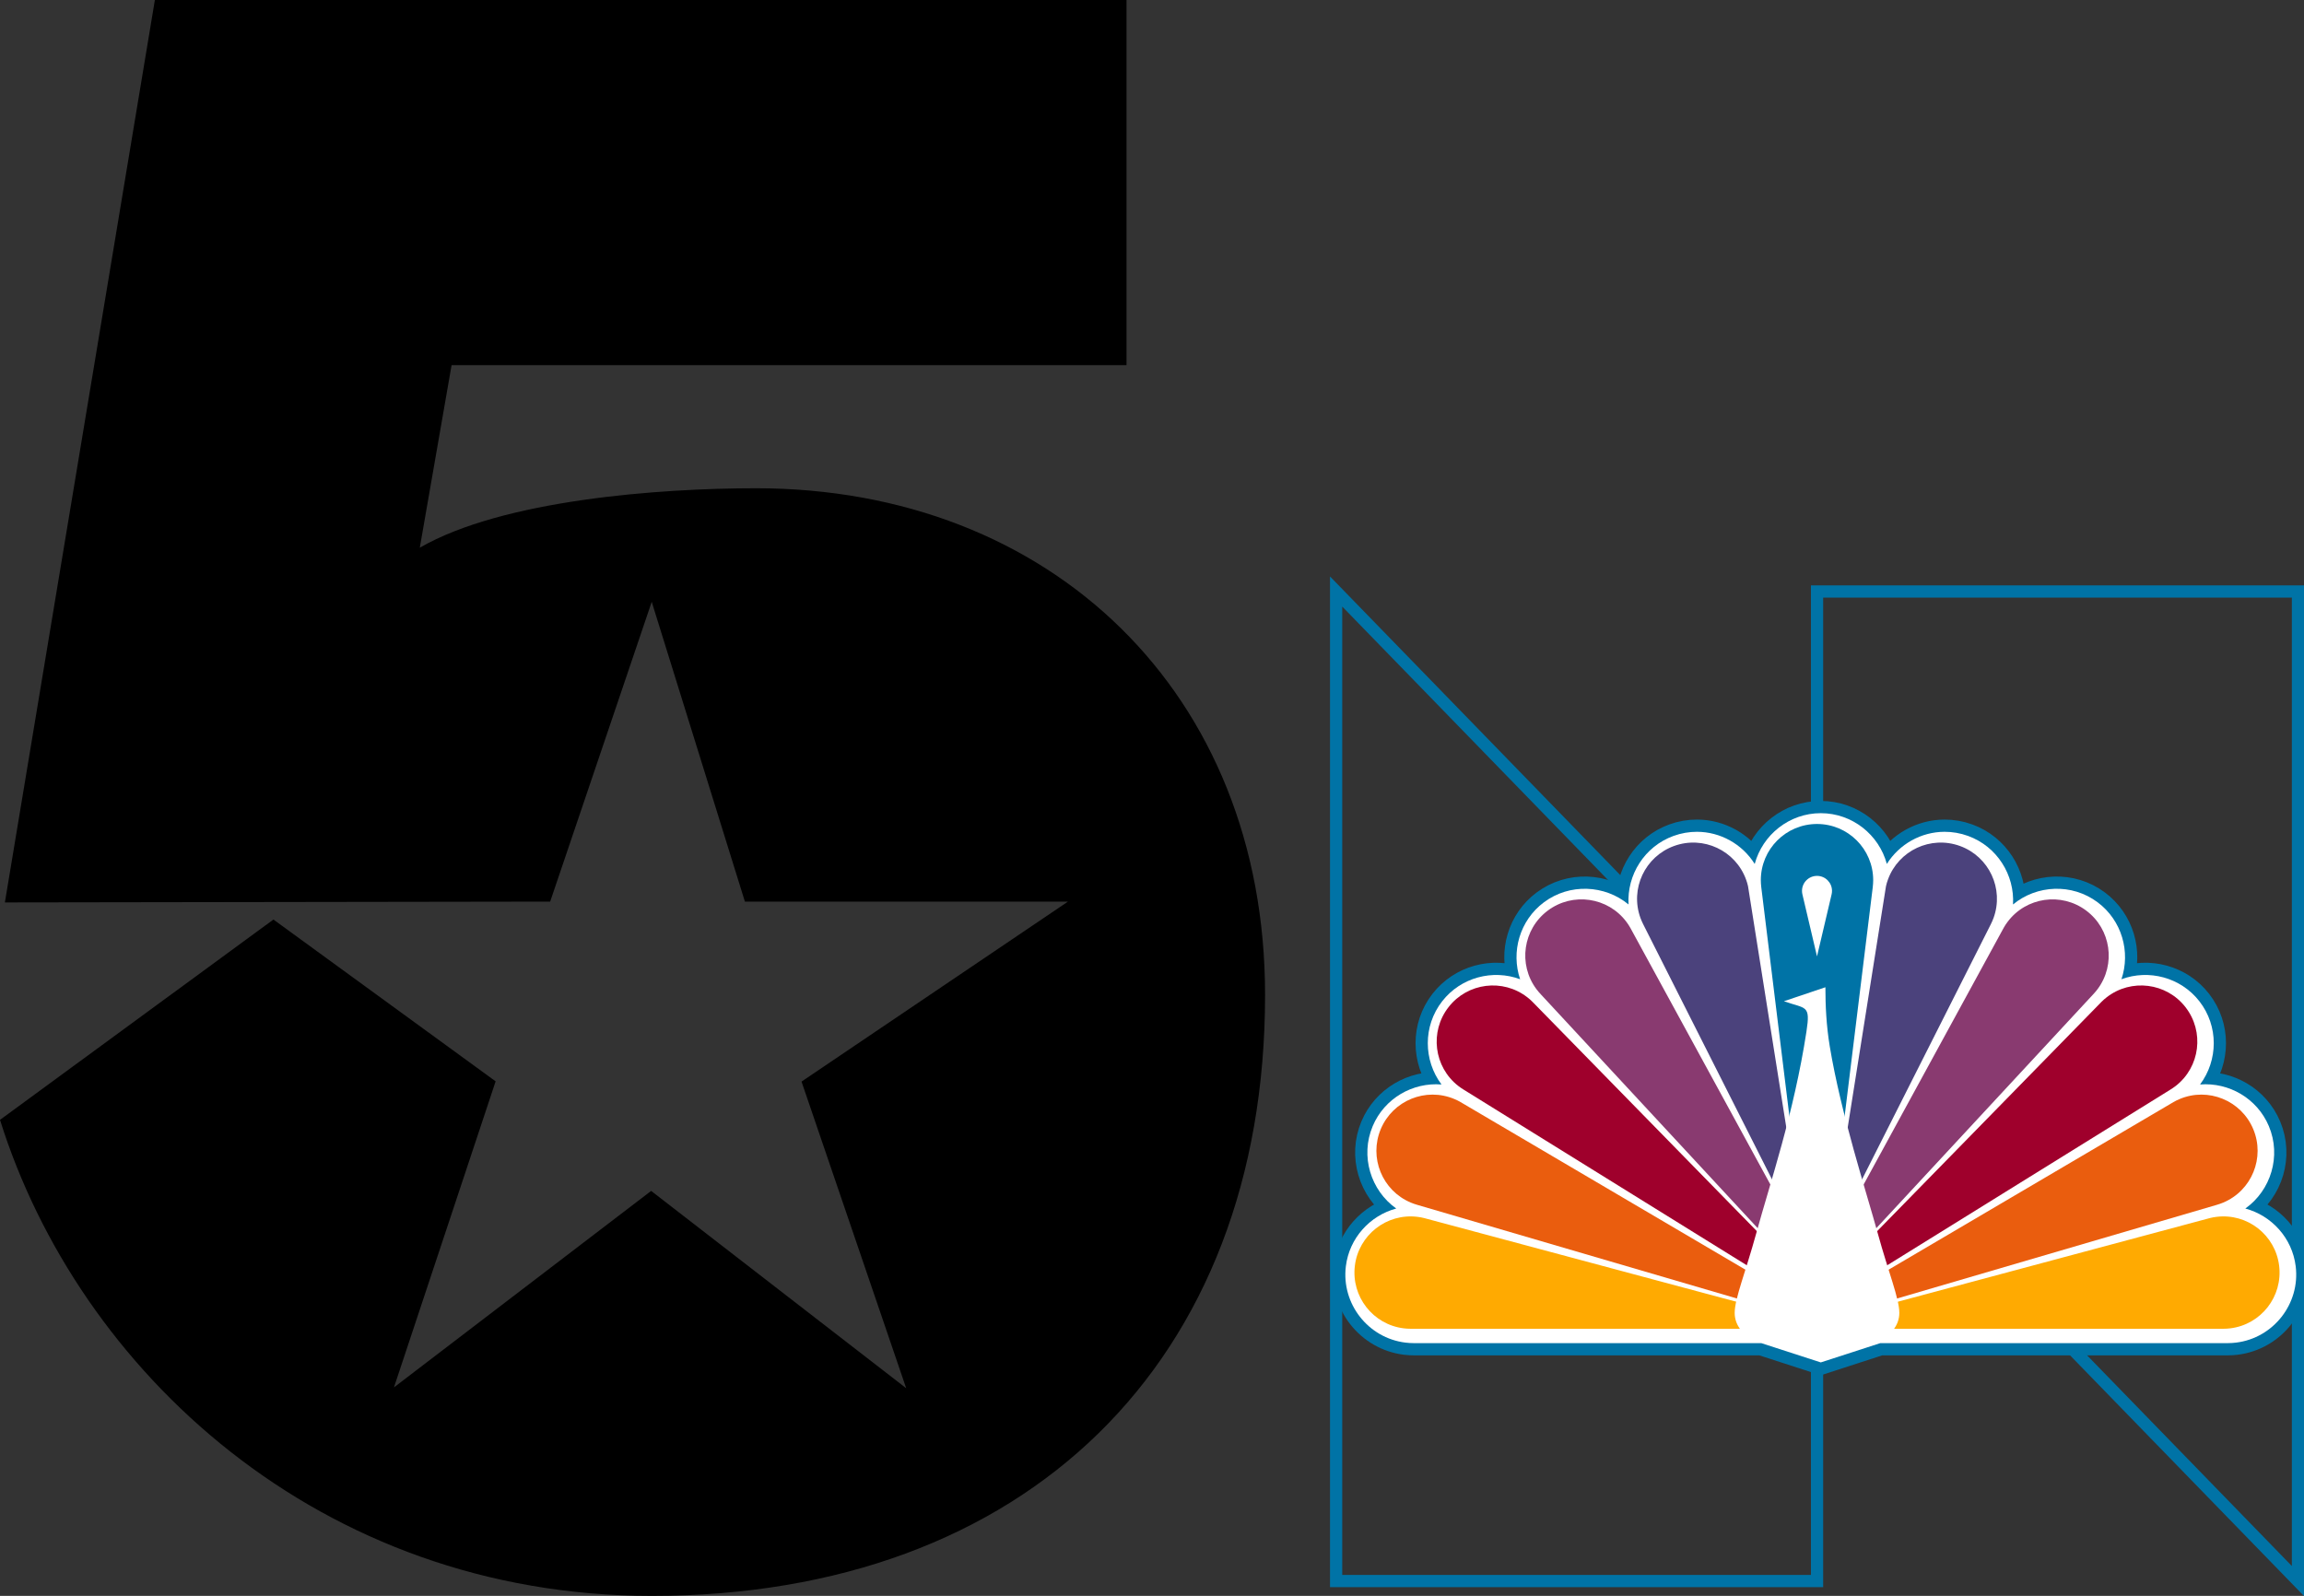 <?xml version="1.0" encoding="UTF-8" standalone="no"?>
<!-- Created with Inkscape (http://www.inkscape.org/) -->

<svg
   id="svg2985"
   version="1.1"
   inkscape:version="1.2.2 (732a01da63, 2022-12-09)"
   width="1821.246"
   height="1261.678"
   sodipodi:docname="KXAS-TV (1979-1986).svg"
   xml:space="preserve"
   xmlns:inkscape="http://www.inkscape.org/namespaces/inkscape"
   xmlns:sodipodi="http://sodipodi.sourceforge.net/DTD/sodipodi-0.dtd"
   xmlns:xlink="http://www.w3.org/1999/xlink"
   xmlns="http://www.w3.org/2000/svg"
   xmlns:svg="http://www.w3.org/2000/svg"
   xmlns:rdf="http://www.w3.org/1999/02/22-rdf-syntax-ns#"
   xmlns:cc="http://creativecommons.org/ns#"
   xmlns:dc="http://purl.org/dc/elements/1.1/"><rect width="100%" height="100%" fill="#333333" stroke="none"/><defs
     id="defs2989"><clipPath
       clipPathUnits="userSpaceOnUse"
       id="clipPath1251"><rect
         style="opacity:1;fill:#ffffff;fill-opacity:1;stroke:none;stroke-width:5;stroke-linecap:square;stroke-linejoin:miter;stroke-miterlimit:4;stroke-dasharray:none;stroke-dashoffset:0;stroke-opacity:1"
         id="rect1253"
         width="181.504"
         height="115.888"
         x="13.686"
         y="558.615" /></clipPath><linearGradient
       inkscape:collect="always"
       xlink:href="#linearGradient3421"
       id="linearGradient3427"
       x1="38.807"
       y1="98.67"
       x2="273.072"
       y2="98.67"
       gradientUnits="userSpaceOnUse" /><radialGradient
       inkscape:collect="always"
       xlink:href="#linearGradient3403"
       id="radialGradient3409"
       cx="255.973"
       cy="144.692"
       fx="255.973"
       fy="144.692"
       r="61.15"
       gradientTransform="matrix(1.406,2.2834751e-6,0,1.004,-104.458,-3.179)"
       gradientUnits="userSpaceOnUse" /><radialGradient
       inkscape:collect="always"
       xlink:href="#linearGradient3393"
       id="radialGradient3399"
       cx="212.364"
       cy="104.849"
       fx="212.364"
       fy="104.849"
       r="47.759"
       gradientTransform="matrix(0.02,1.566,-1.109,0.015,322.007,-230.473)"
       gradientUnits="userSpaceOnUse" /><radialGradient
       inkscape:collect="always"
       xlink:href="#linearGradient3385"
       id="radialGradient3391"
       cx="187.007"
       cy="128.57"
       fx="187.007"
       fy="128.57"
       r="29.104"
       gradientTransform="matrix(-0.047,2.538,-3.178,-0.064,596.69,-396.58)"
       gradientUnits="userSpaceOnUse" /><radialGradient
       inkscape:collect="always"
       xlink:href="#linearGradient3377"
       id="radialGradient3383"
       cx="127.82"
       cy="133.42"
       fx="127.82"
       fy="133.42"
       r="29.033"
       gradientTransform="matrix(1.3606278e-6,2.161,-2.946,-2.9025971e-6,516.756,-215.627)"
       gradientUnits="userSpaceOnUse" /><radialGradient
       inkscape:collect="always"
       xlink:href="#linearGradient3369"
       id="radialGradient3375"
       cx="76.89"
       cy="208.416"
       fx="76.89"
       fy="208.416"
       r="48.162"
       gradientTransform="matrix(0,1.221,-1.359,2.9363916e-6,359.819,-2.4)"
       gradientUnits="userSpaceOnUse" /><radialGradient
       inkscape:collect="always"
       xlink:href="#linearGradient3361"
       id="radialGradient3367"
       cx="51.708"
       cy="255.215"
       fx="51.708"
       fy="255.215"
       r="61.589"
       gradientTransform="matrix(2.2651256e-5,1.494,-1.457,4.5620423e-8,430.814,71.482)"
       gradientUnits="userSpaceOnUse" /><radialGradient
       inkscape:collect="always"
       xlink:href="#linearGradient3353"
       id="radialGradient3359"
       cx="150.344"
       cy="349.255"
       fx="150.344"
       fy="349.255"
       r="142.672"
       gradientTransform="matrix(-3.0686257e-8,0.809,-0.758,-3.12136e-8,415.055,-14.172)"
       gradientUnits="userSpaceOnUse" /><linearGradient
       inkscape:collect="always"
       xlink:href="#linearGradient3285"
       id="linearGradient3291"
       x1="626.749"
       y1="13.132"
       x2="1149.212"
       y2="652.794"
       gradientUnits="userSpaceOnUse" /><linearGradient
       inkscape:collect="always"
       id="linearGradient3285"><stop
         style="stop-color:black;stop-opacity:1"
         offset="0"
         id="stop3287" /><stop
         style="stop-color:gray;stop-opacity:1"
         offset="1"
         id="stop3289" /></linearGradient><linearGradient
       inkscape:collect="always"
       id="linearGradient3353"><stop
         style="stop-color:#d3d3d5;stop-opacity:1;"
         offset="0"
         id="stop3355" /><stop
         style="stop-color:white;stop-opacity:1"
         offset="1"
         id="stop3357" /></linearGradient><linearGradient
       inkscape:collect="always"
       id="linearGradient3361"><stop
         style="stop-color:#e2c222;stop-opacity:1;"
         offset="0"
         id="stop3363" /><stop
         style="stop-color:#c59938;stop-opacity:1"
         offset="1"
         id="stop3365" /></linearGradient><linearGradient
       inkscape:collect="always"
       id="linearGradient3369"><stop
         style="stop-color:#df9031;stop-opacity:1;"
         offset="0"
         id="stop3371" /><stop
         style="stop-color:#cc7a26;stop-opacity:1"
         offset="1"
         id="stop3373" /></linearGradient><linearGradient
       inkscape:collect="always"
       id="linearGradient3377"><stop
         style="stop-color:#e82028;stop-opacity:1;"
         offset="0"
         id="stop3379" /><stop
         style="stop-color:#a61e21;stop-opacity:1"
         offset="1"
         id="stop3381" /></linearGradient><linearGradient
       inkscape:collect="always"
       id="linearGradient3385"><stop
         style="stop-color:#7d51a0;stop-opacity:1"
         offset="0"
         id="stop3387" /><stop
         style="stop-color:#65358e;stop-opacity:1"
         offset="1"
         id="stop3389" /></linearGradient><linearGradient
       inkscape:collect="always"
       id="linearGradient3393"><stop
         style="stop-color:#588bca;stop-opacity:1"
         offset="0"
         id="stop3395" /><stop
         style="stop-color:#3c5594;stop-opacity:1"
         offset="1"
         id="stop3397" /></linearGradient><linearGradient
       inkscape:collect="always"
       id="linearGradient3403"><stop
         style="stop-color:#1b9c49;stop-opacity:1"
         offset="0"
         id="stop3405" /><stop
         style="stop-color:#146d35;stop-opacity:1"
         offset="1"
         id="stop3407" /></linearGradient><linearGradient
       inkscape:collect="always"
       id="linearGradient3421"><stop
         style="stop-color:#afb7b3;stop-opacity:1;"
         offset="0"
         id="stop3423" /><stop
         style="stop-color:#6e7678;stop-opacity:1"
         offset="1"
         id="stop3425" /></linearGradient><inkscape:perspective
       id="perspective2475"
       inkscape:persp3d-origin="372.04724 : 350.78739 : 1"
       inkscape:vp_z="744.09447 : 526.18109 : 1"
       inkscape:vp_y="0 : 1000 : 0"
       inkscape:vp_x="0 : 526.18109 : 1"
       sodipodi:type="inkscape:persp3d" /><inkscape:perspective
       sodipodi:type="inkscape:persp3d"
       inkscape:vp_x="0 : 526.18109 : 1"
       inkscape:vp_y="0 : 1000 : 0"
       inkscape:vp_z="744.09447 : 526.18109 : 1"
       inkscape:persp3d-origin="372.04724 : 350.78739 : 1"
       id="perspective2484" /><inkscape:perspective
       sodipodi:type="inkscape:persp3d"
       inkscape:vp_x="0 : 526.18109 : 1"
       inkscape:vp_y="0 : 1000 : 0"
       inkscape:vp_z="744.09447 : 526.18109 : 1"
       inkscape:persp3d-origin="372.04724 : 350.78739 : 1"
       id="perspective2412" /></defs><sodipodi:namedview
     pagecolor="#ffffff"
     bordercolor="#666666"
     borderopacity="1"
     objecttolerance="10"
     gridtolerance="10"
     guidetolerance="10"
     inkscape:pageopacity="0"
     inkscape:pageshadow="2"
     inkscape:window-width="1920"
     inkscape:window-height="1137"
     id="namedview2987"
     showgrid="false"
     fit-margin-top="0"
     fit-margin-left="0"
     fit-margin-right="0"
     fit-margin-bottom="0"
     inkscape:zoom="0.44729181"
     inkscape:cx="1028.4114"
     inkscape:cy="596.92575"
     inkscape:window-x="-8"
     inkscape:window-y="-8"
     inkscape:window-maximized="1"
     inkscape:current-layer="svg2985"
     inkscape:pagecheckerboard="true"
     inkscape:snap-bbox="true"
     inkscape:bbox-paths="true"
     inkscape:bbox-nodes="true"
     inkscape:snap-bbox-edge-midpoints="true"
     inkscape:snap-bbox-midpoints="true"
     inkscape:snap-page="true"
     inkscape:object-paths="true"
     inkscape:snap-intersection-paths="true"
     inkscape:object-nodes="true"
     inkscape:snap-smooth-nodes="true"
     inkscape:snap-midpoints="true"
     inkscape:showpageshadow="2"
     inkscape:deskcolor="#d1d1d1" /><path
     id="path2045"
     style="font-weight:bold;font-size:113.386px;font-family:'Swiss 721 Black No.2';-inkscape-font-specification:'Swiss 721 Black No.2 Bold';letter-spacing:0px;baseline-shift:baseline;fill:#000000;stroke:none;stroke-width:1;stroke-miterlimit:4;stroke-dasharray:none"
     d="M 122.424,0 3.865,713.434 434.893,712.791 515.164,475.785 588.826,712.791 H 844.191 L 633.586,855.078 716.309,1097.488 514.713,941.498 311.41,1096.834 391.779,854.879 216.146,726.965 0,885.328 C 62.04,1083.413 252.336,1261.678 515.244,1261.678 810.976,1261.678 1000,1076.804 1000,786.521 1000,548.133 830.792,386 597.561,386 c -76.22,0 -200.125,9.126 -265.725,47 l 25.129,-144.332 H 890.48 V 0.002 Z"
     sodipodi:nodetypes="cccccccccccccsssccccc" /><g
     id="g1404"
     transform="matrix(2.295,0,0,2.295,1247.677,-593.103)"><g
       id="g1358"
       transform="matrix(1.268,0,0,1.268,-34.08,-143.633)"><path
         sodipodi:nodetypes="ccccc"
         inkscape:connector-curvature="0"
         id="path1354"
         d="M -38.93,477.785 V 746.612 H 91.702 V 612.198 Z"
         style="opacity:1;fill:none;fill-opacity:1;stroke:#0073a6;stroke-width:3.319;stroke-linecap:square;stroke-linejoin:miter;stroke-miterlimit:4;stroke-dasharray:none;stroke-dashoffset:0;stroke-opacity:1" /><path
         style="opacity:1;fill:none;fill-opacity:1;stroke:#0073a6;stroke-width:3.319;stroke-linecap:square;stroke-linejoin:miter;stroke-miterlimit:4;stroke-dasharray:none;stroke-dashoffset:0;stroke-opacity:1"
         d="M 222.334,746.612 V 477.785 H 91.702 V 612.198 Z"
         id="path1356"
         inkscape:connector-curvature="0"
         sodipodi:nodetypes="ccccc" /></g><g
       id="g1402"
       transform="matrix(1.683,0,0,1.683,-107.696,320.734)"
       style="stroke-width:0.753"><path
         sodipodi:nodetypes="cccscccccccccscccscccccccccsccc"
         inkscape:connector-curvature="0"
         id="path1407"
         transform="matrix(0.265,0,0,0.265,-444.129,-77.356)"
         d="m 2104.621,780.295 c -24.364,1.9e-4 -44.95,16.703 -51.025,39.211 -9.68,-15.404 -26.573,-24.779 -44.522,-24.828 -6.05,-0.015 -12.211,1.016 -18.193,3.188 -22.464,8.154 -36.071,30.176 -34.719,52.939 -18.351,-15.161 -45.455,-16.524 -65.332,-1.691 -18.774,14.01 -25.555,38.319 -18.408,59.434 -21.053,-7.81 -45.727,-1.55 -60.213,17.053 -14.94,19.187 -14.451,45.637 -0.496,64.25 -22.169,-1.801 -44.069,10.616 -53.137,32.166 -9.759,23.193 -1.565,49.614 18.174,63.635 -20.211,5.434 -36.209,22.656 -38.906,44.625 -3.546,28.884 17.165,55.42 46.06,58.947 2.13,0.26 4.281,0.395 6.441,0.395 h 268.318 l 45.957,14.895 45.955,-14.895 h 268.318 c 2.161,0 4.311,-0.135 6.441,-0.395 28.895,-3.527 49.609,-30.063 46.062,-58.947 -2.698,-21.969 -18.695,-39.191 -38.906,-44.625 19.739,-14.02 27.933,-40.442 18.174,-63.635 -9.068,-21.55 -30.967,-33.967 -53.137,-32.166 13.955,-18.613 14.444,-45.063 -0.496,-64.25 -14.486,-18.603 -39.159,-24.862 -60.213,-17.053 7.147,-21.114 0.364,-45.424 -18.41,-59.434 -19.877,-14.833 -46.979,-13.469 -65.33,1.691 1.352,-22.763 -12.255,-44.784 -34.719,-52.938 -5.983,-2.171 -12.144,-3.206 -18.193,-3.189 -17.949,0.049 -34.842,9.425 -44.522,24.828 -6.075,-22.508 -26.661,-39.211 -51.025,-39.211 z"
         style="color:#000000;font-style:normal;font-variant:normal;font-weight:normal;font-stretch:normal;font-size:medium;line-height:normal;font-family:sans-serif;font-variant-ligatures:normal;font-variant-position:normal;font-variant-caps:normal;font-variant-numeric:normal;font-variant-alternates:normal;font-feature-settings:normal;text-indent:0;text-align:start;text-decoration:none;text-decoration-line:none;text-decoration-style:solid;text-decoration-color:#000000;letter-spacing:normal;word-spacing:normal;text-transform:none;writing-mode:lr-tb;direction:ltr;text-orientation:mixed;dominant-baseline:auto;baseline-shift:baseline;text-anchor:start;white-space:normal;shape-padding:0;clip-rule:nonzero;display:inline;overflow:visible;visibility:visible;opacity:1;isolation:auto;mix-blend-mode:normal;color-interpolation:sRGB;color-interpolation-filters:linearRGB;solid-color:#000000;solid-opacity:1;vector-effect:none;fill:#ffffff;fill-opacity:1;fill-rule:nonzero;stroke:#0073a6;stroke-width:18.898;stroke-linecap:square;stroke-linejoin:miter;stroke-miterlimit:4;stroke-dasharray:none;stroke-dashoffset:0;stroke-opacity:1;color-rendering:auto;image-rendering:auto;shape-rendering:auto;text-rendering:auto;enable-background:accumulate" /><path
         style="color:#000000;font-style:normal;font-variant:normal;font-weight:normal;font-stretch:normal;font-size:medium;line-height:normal;font-family:sans-serif;font-variant-ligatures:normal;font-variant-position:normal;font-variant-caps:normal;font-variant-numeric:normal;font-variant-alternates:normal;font-feature-settings:normal;text-indent:0;text-align:start;text-decoration:none;text-decoration-line:none;text-decoration-style:solid;text-decoration-color:#000000;letter-spacing:normal;word-spacing:normal;text-transform:none;writing-mode:lr-tb;direction:ltr;text-orientation:mixed;dominant-baseline:auto;baseline-shift:baseline;text-anchor:start;white-space:normal;shape-padding:0;clip-rule:nonzero;display:inline;overflow:visible;visibility:visible;opacity:1;isolation:auto;mix-blend-mode:normal;color-interpolation:sRGB;color-interpolation-filters:linearRGB;solid-color:#000000;solid-opacity:1;vector-effect:none;fill:#ffffff;fill-opacity:1;fill-rule:nonzero;stroke:none;stroke-width:14.234;stroke-linecap:square;stroke-linejoin:miter;stroke-miterlimit:4;stroke-dasharray:none;stroke-dashoffset:0;stroke-opacity:1;color-rendering:auto;image-rendering:auto;shape-rendering:auto;text-rendering:auto;enable-background:accumulate"
         d="m 2104.621,780.295 c -24.364,1.9e-4 -44.95,16.703 -51.025,39.211 -9.68,-15.404 -26.573,-24.779 -44.522,-24.828 -6.05,-0.015 -12.211,1.016 -18.193,3.188 -22.464,8.154 -36.071,30.176 -34.719,52.939 -18.351,-15.161 -45.455,-16.524 -65.332,-1.691 -18.774,14.01 -25.555,38.319 -18.408,59.434 -21.053,-7.81 -45.727,-1.55 -60.213,17.053 -14.94,19.187 -14.451,45.637 -0.496,64.25 -22.169,-1.801 -44.069,10.616 -53.137,32.166 -9.759,23.193 -1.565,49.614 18.174,63.635 -20.211,5.434 -36.209,22.656 -38.906,44.625 -3.546,28.884 17.165,55.42 46.06,58.947 2.13,0.26 4.281,0.395 6.441,0.395 h 268.318 l 45.957,14.895 45.955,-14.895 h 268.318 c 2.161,0 4.311,-0.135 6.441,-0.395 28.895,-3.527 49.609,-30.063 46.062,-58.947 -2.698,-21.969 -18.695,-39.191 -38.906,-44.625 19.739,-14.02 27.933,-40.442 18.174,-63.635 -9.068,-21.55 -30.967,-33.967 -53.137,-32.166 13.955,-18.613 14.444,-45.063 -0.496,-64.25 -14.486,-18.603 -39.159,-24.862 -60.213,-17.053 7.147,-21.114 0.364,-45.424 -18.41,-59.434 -19.877,-14.833 -46.979,-13.469 -65.33,1.691 1.352,-22.763 -12.255,-44.784 -34.719,-52.938 -5.983,-2.171 -12.144,-3.206 -18.193,-3.189 -17.949,0.049 -34.842,9.425 -44.522,24.828 -6.075,-22.508 -26.661,-39.211 -51.025,-39.211 z"
         transform="matrix(0.265,0,0,0.265,-444.129,-77.356)"
         id="path1362"
         inkscape:connector-curvature="0"
         sodipodi:nodetypes="cccscccccccccscccscccccccccsccc" /><path
         inkscape:connector-curvature="0"
         style="opacity:1;fill:#0073a6;fill-opacity:1;stroke:none;stroke-width:0.151;stroke-linecap:square;stroke-linejoin:miter;stroke-miterlimit:4;stroke-dasharray:none;stroke-dashoffset:0;stroke-opacity:0.636"
         d="m 112.823,131.635 c -6.35,6e-5 -11.498,5.148 -11.498,11.498 0.005,0.469 0.029,0.936 0.086,1.401 l 11.412,92.946 11.412,-92.946 c 0.057,-0.465 0.081,-0.933 0.086,-1.401 -5e-5,-6.35 -5.148,-11.498 -11.498,-11.498 z"
         id="path1364" /><g
         style="fill:#ffaa01;fill-opacity:1;stroke-width:0.753"
         id="g1370"
         transform="translate(-170.921,-42.333)"><path
           sodipodi:nodetypes="csscsscc"
           inkscape:connector-curvature="0"
           style="opacity:1;fill:#ffaa01;fill-opacity:1;stroke:none;stroke-width:0.151;stroke-linecap:square;stroke-linejoin:miter;stroke-miterlimit:4;stroke-dasharray:none;stroke-dashoffset:0;stroke-opacity:0.636"
           d="m 189.164,264.389 c 0.774,-6.303 6.511,-10.789 12.814,-10.011 0.465,0.058 0.928,0.135 1.381,0.256 l 84.502,22.654 -87.283,-1.5e-4 c -0.469,0 -0.936,-0.029 -1.401,-0.086 -6.303,-0.769 -10.785,-6.511 -10.011,-12.814 z"
           id="path1366" /><path
           id="path1368"
           d="m 378.323,264.389 c -0.774,-6.303 -6.511,-10.789 -12.814,-10.011 -0.465,0.058 -0.928,0.135 -1.381,0.256 l -84.502,22.654 87.283,-1.5e-4 c 0.469,0 0.936,-0.029 1.401,-0.086 6.303,-0.769 10.785,-6.511 10.011,-12.814 z"
           style="opacity:1;fill:#ffaa01;fill-opacity:1;stroke:none;stroke-width:0.151;stroke-linecap:square;stroke-linejoin:miter;stroke-miterlimit:4;stroke-dasharray:none;stroke-dashoffset:0;stroke-opacity:0.636"
           inkscape:connector-curvature="0"
           sodipodi:nodetypes="csscsscc" /></g><g
         style="fill:#ea5d0e;fill-opacity:1;stroke-width:0.753"
         id="g1376"
         transform="translate(-170.921,-42.333)"><path
           id="path1372"
           d="m 194.473,236.405 c 2.463,-5.853 9.206,-8.605 15.057,-6.139 0.432,0.182 0.856,0.382 1.259,0.623 l 79.981,47.061 -88.833,-26.023 c -0.45,-0.132 -0.893,-0.283 -1.325,-0.465 -5.855,-2.459 -8.601,-9.204 -6.139,-15.057 z"
           style="opacity:1;fill:#ea5d0e;fill-opacity:1;stroke:none;stroke-width:0.151;stroke-linecap:square;stroke-linejoin:miter;stroke-miterlimit:4;stroke-dasharray:none;stroke-dashoffset:0;stroke-opacity:0.636"
           inkscape:connector-curvature="0"
           sodipodi:nodetypes="csscssc" /><path
           sodipodi:nodetypes="csscssc"
           inkscape:connector-curvature="0"
           style="opacity:1;fill:#ea5d0e;fill-opacity:1;stroke:none;stroke-width:0.151;stroke-linecap:square;stroke-linejoin:miter;stroke-miterlimit:4;stroke-dasharray:none;stroke-dashoffset:0;stroke-opacity:0.636"
           d="m 373.014,236.405 c -2.463,-5.853 -9.206,-8.605 -15.057,-6.139 -0.432,0.182 -0.856,0.382 -1.259,0.623 l -79.981,47.061 88.833,-26.023 c 0.45,-0.132 0.893,-0.283 1.325,-0.465 5.855,-2.459 8.601,-9.204 6.139,-15.057 z"
           id="path1374" /></g><g
         style="fill:#9f002c;fill-opacity:1;stroke-width:0.753"
         id="g1382"
         transform="translate(-170.921,-42.333)"><path
           sodipodi:nodetypes="csscssc"
           inkscape:connector-curvature="0"
           style="opacity:1;fill:#9f002c;fill-opacity:1;stroke:none;stroke-width:0.151;stroke-linecap:square;stroke-linejoin:miter;stroke-miterlimit:4;stroke-dasharray:none;stroke-dashoffset:0;stroke-opacity:0.636"
           d="m 208.334,211.457 c 3.901,-5.01 11.129,-5.913 16.136,-2.008 0.37,0.288 0.727,0.592 1.053,0.929 l 66.469,67.943 -80.492,-49.934 c -0.398,-0.247 -0.788,-0.506 -1.158,-0.793 -5.013,-3.898 -5.909,-11.126 -2.008,-16.136 z"
           id="path1378" /><path
           id="path1380"
           d="m 359.153,211.457 c -3.901,-5.01 -11.129,-5.913 -16.136,-2.008 -0.37,0.288 -0.727,0.592 -1.053,0.929 l -66.469,67.943 80.492,-49.934 c 0.398,-0.247 0.788,-0.506 1.158,-0.793 5.013,-3.898 5.909,-11.126 2.008,-16.136 z"
           style="opacity:1;fill:#9f002c;fill-opacity:1;stroke:none;stroke-width:0.151;stroke-linecap:square;stroke-linejoin:miter;stroke-miterlimit:4;stroke-dasharray:none;stroke-dashoffset:0;stroke-opacity:0.636"
           inkscape:connector-curvature="0"
           sodipodi:nodetypes="csscssc" /></g><g
         style="fill:#893a70;fill-opacity:1;stroke-width:0.753"
         id="g1388"
         transform="translate(-170.921,-42.333)"><path
           id="path1384"
           d="m 228.662,191.683 c 5.089,-3.798 12.297,-2.753 16.092,2.339 0.28,0.376 0.544,0.763 0.769,1.175 l 44.224,81.066 -62.517,-67.416 c -0.319,-0.344 -0.626,-0.696 -0.907,-1.072 -3.801,-5.087 -2.751,-12.294 2.339,-16.092 z"
           style="opacity:1;fill:#893a70;fill-opacity:1;stroke:none;stroke-width:0.151;stroke-linecap:square;stroke-linejoin:miter;stroke-miterlimit:4;stroke-dasharray:none;stroke-dashoffset:0;stroke-opacity:0.636"
           inkscape:connector-curvature="0"
           sodipodi:nodetypes="csscssc" /><path
           sodipodi:nodetypes="csscssc"
           inkscape:connector-curvature="0"
           style="opacity:1;fill:#893a70;fill-opacity:1;stroke:none;stroke-width:0.151;stroke-linecap:square;stroke-linejoin:miter;stroke-miterlimit:4;stroke-dasharray:none;stroke-dashoffset:0;stroke-opacity:0.636"
           d="m 338.824,191.683 c -5.089,-3.798 -12.297,-2.753 -16.092,2.339 -0.28,0.376 -0.544,0.763 -0.769,1.175 l -44.224,81.066 62.517,-67.416 c 0.319,-0.344 0.626,-0.696 0.907,-1.072 3.801,-5.087 2.751,-12.294 -2.339,-16.092 z"
           id="path1386" /></g><g
         style="fill:#4b427c;fill-opacity:1;stroke-width:0.753"
         id="g1394"
         transform="translate(-170.921,-42.333)"><path
           sodipodi:nodetypes="csscssc"
           inkscape:connector-curvature="0"
           style="opacity:1;fill:#4b427c;fill-opacity:1;stroke:none;stroke-width:0.151;stroke-linecap:square;stroke-linejoin:miter;stroke-miterlimit:4;stroke-dasharray:none;stroke-dashoffset:0;stroke-opacity:0.636"
           d="m 254.497,178.468 c 5.969,-2.167 12.569,0.915 14.731,6.885 0.16,0.441 0.301,0.888 0.398,1.347 l 11.638,73.357 -33.093,-65.57 c -0.211,-0.418 -0.398,-0.848 -0.559,-1.288 -2.171,-5.968 0.916,-12.564 6.885,-14.731 z"
           id="path1390" /><path
           id="path1392"
           d="m 312.99,178.468 c -5.969,-2.167 -12.569,0.915 -14.731,6.885 -0.16,0.441 -0.301,0.888 -0.398,1.347 l -11.638,73.357 33.093,-65.57 c 0.211,-0.418 0.398,-0.848 0.559,-1.288 2.171,-5.968 -0.916,-12.564 -6.885,-14.731 z"
           style="opacity:1;fill:#4b427c;fill-opacity:1;stroke:none;stroke-width:0.151;stroke-linecap:square;stroke-linejoin:miter;stroke-miterlimit:4;stroke-dasharray:none;stroke-dashoffset:0;stroke-opacity:0.636"
           inkscape:connector-curvature="0"
           sodipodi:nodetypes="csscssc" /></g><path
         style="opacity:1;fill:#ffffff;fill-opacity:1;stroke:none;stroke-width:3.692;stroke-linecap:square;stroke-linejoin:miter;stroke-miterlimit:4;stroke-dasharray:none;stroke-dashoffset:0;stroke-opacity:1"
         d="m 110.665,174.118 c -2.578,16.748 -7.393,30.793 -10.295,41.361 -2.179,7.937 -4.396,13.29 -4.396,16.237 0,2.634 1.9,4.815 4.454,5.664 l 12.394,4.017 12.394,-4.017 c 2.554,-0.849 4.454,-3.029 4.454,-5.664 0,-2.947 -2.216,-8.299 -4.396,-16.237 -2.327,-8.473 -7.511,-24.325 -9.833,-38.283 -0.719,-4.322 -0.898,-8.461 -0.898,-12.145 l -8.492,2.862 c 4.545,1.614 5.465,0.665 4.613,6.204 z"
         id="path1398"
         inkscape:connector-curvature="0"
         sodipodi:nodetypes="ssscccsssccs" /><path
         style="opacity:1;fill:#ffffff;fill-opacity:1;stroke:none;stroke-width:3.692;stroke-linecap:square;stroke-linejoin:miter;stroke-miterlimit:4;stroke-dasharray:none;stroke-dashoffset:0;stroke-opacity:1"
         d="m 112.823,142.258 c 1.696,0 3.071,1.375 3.071,3.071 0,0.24 -0.029,0.48 -0.084,0.714 l -2.987,12.694 -2.987,-12.694 c -0.055,-0.234 -0.084,-0.473 -0.084,-0.714 0,-1.696 1.375,-3.071 3.071,-3.071 z"
         id="path1400"
         inkscape:connector-curvature="0"
         sodipodi:nodetypes="ssscsss" /></g></g></svg>
